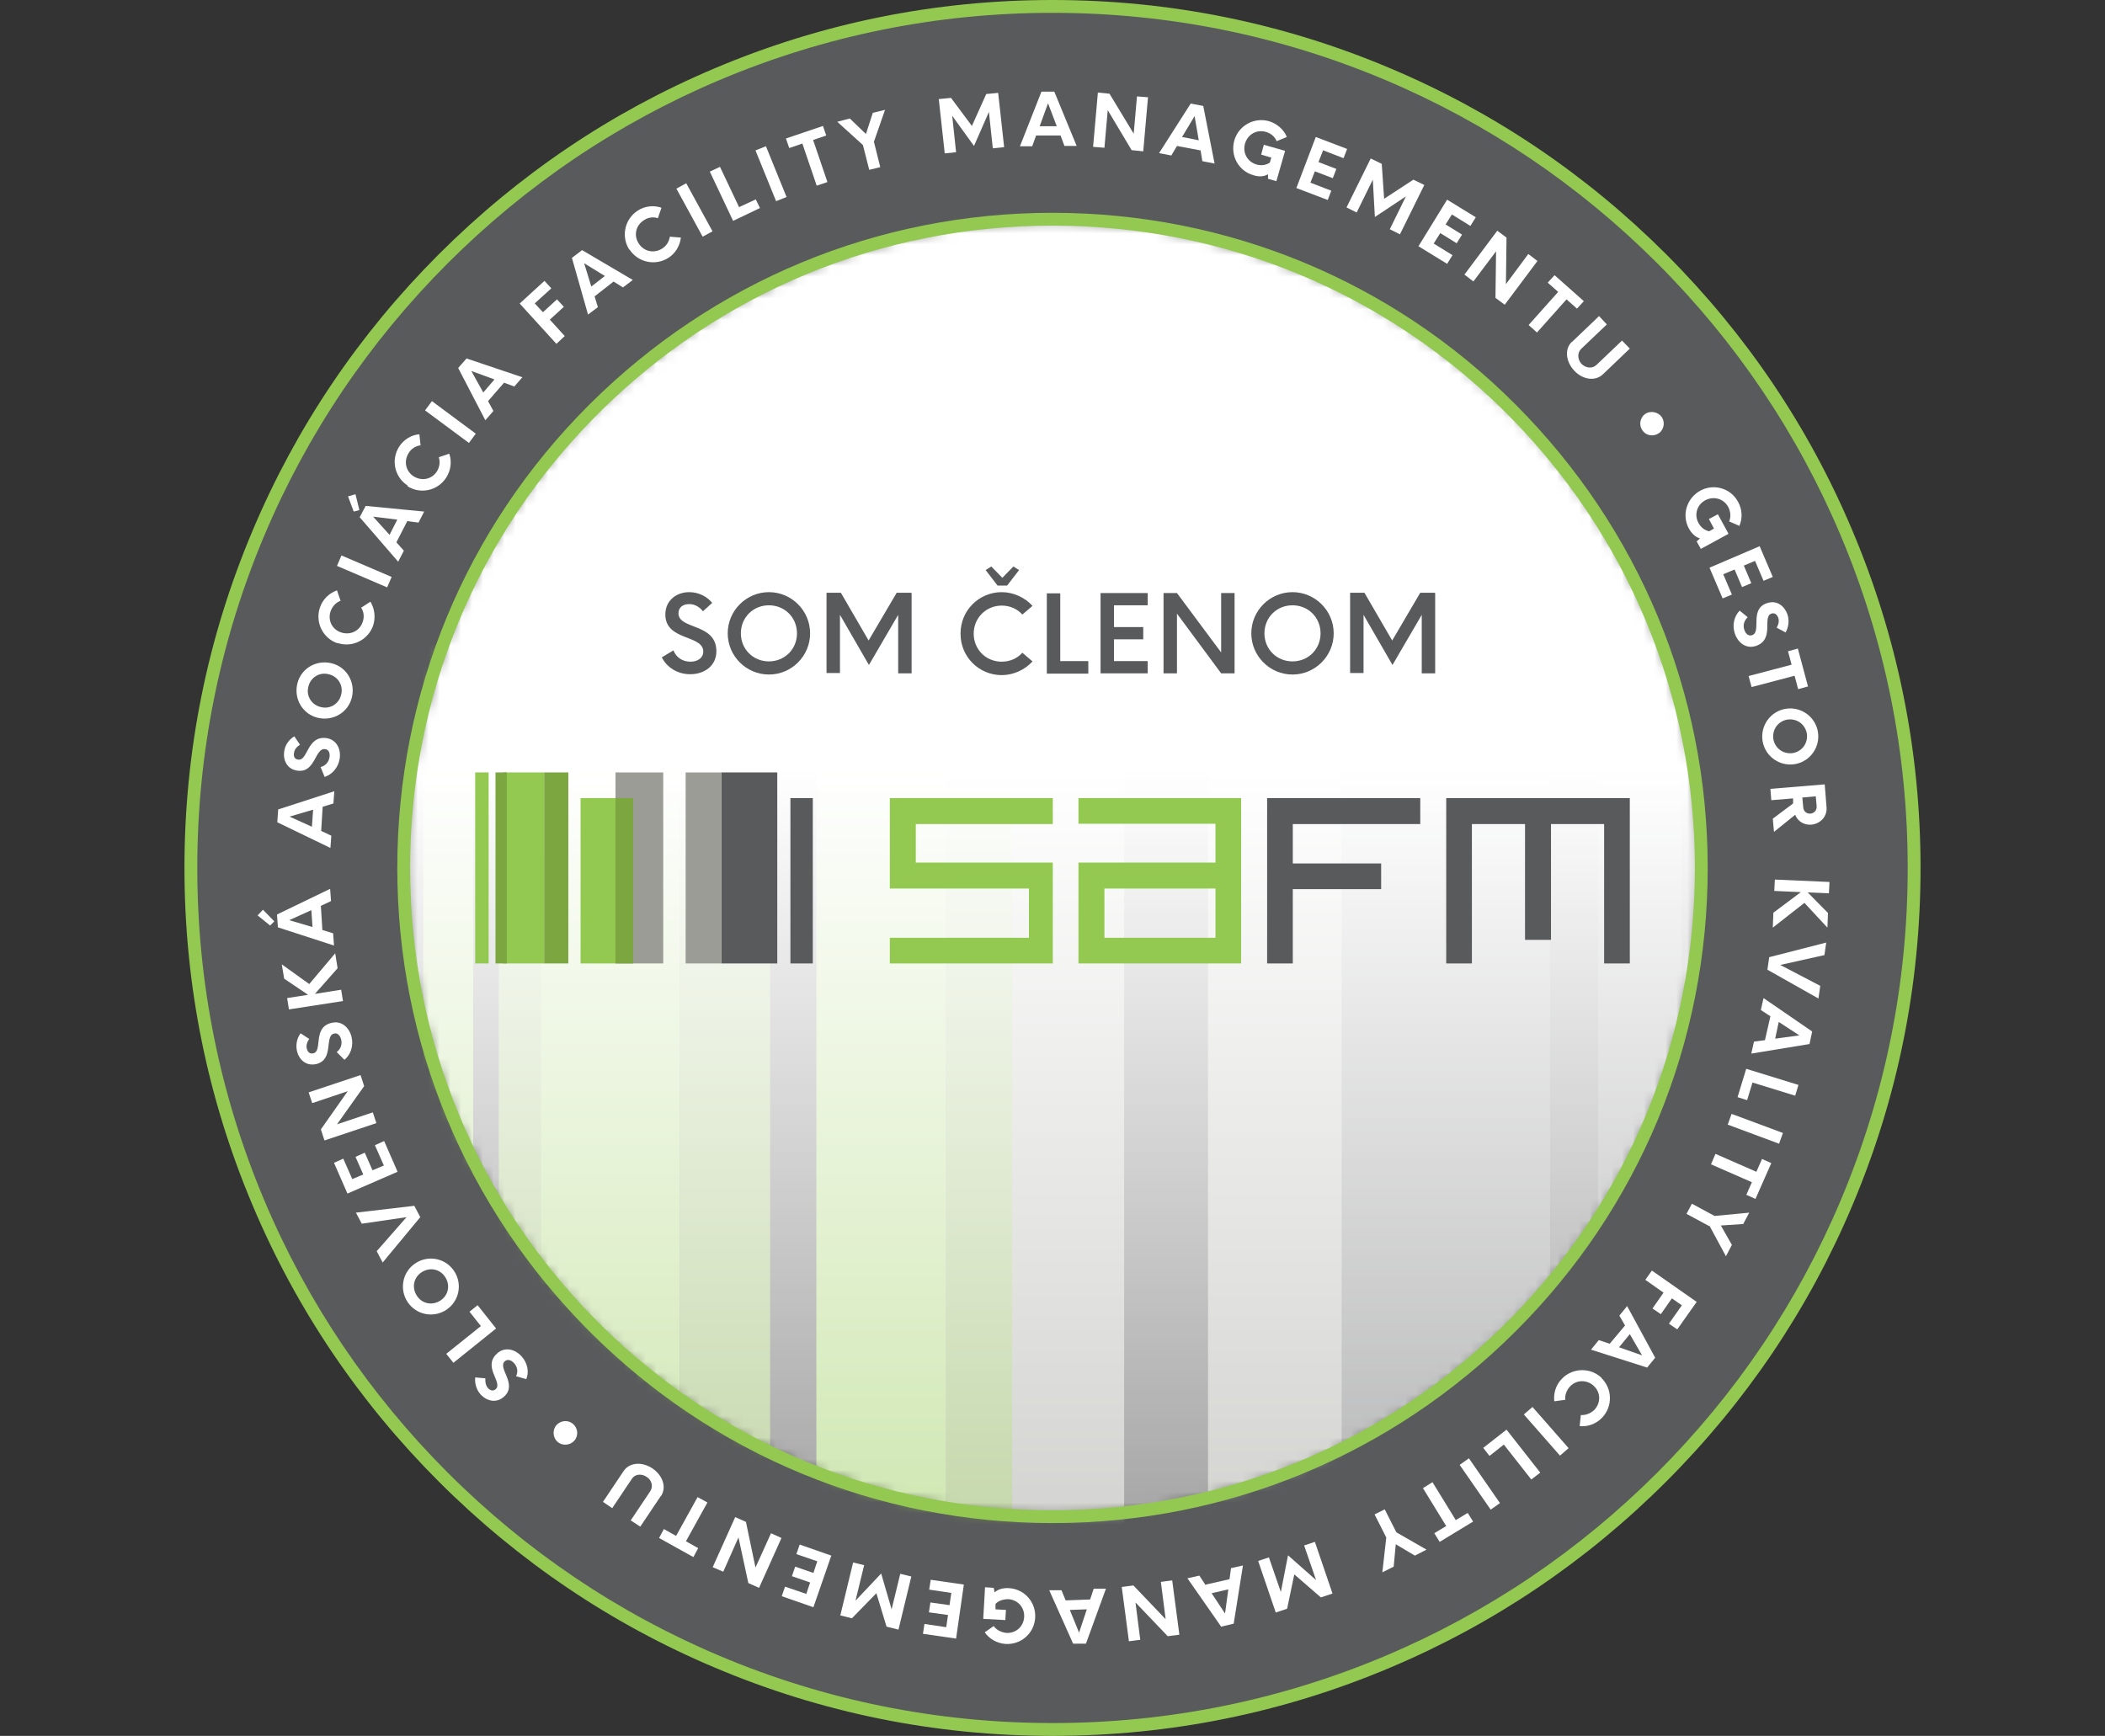 <svg width="194" height="160" viewBox="0 0 194 160" fill="none" xmlns="http://www.w3.org/2000/svg">
<rect x="0" y="0" width="194" height="160" fill="#333333" stroke="none"/>
<g clip-path="url(#clip0_2501_6326)">
<path d="M97.028 0.605C53.176 0.605 17.633 36.149 17.633 80C17.633 123.852 53.176 159.395 97.028 159.395C140.879 159.395 176.422 123.852 176.422 80C176.422 36.149 140.879 0.605 97.028 0.605ZM97.028 139.808C63.988 139.808 37.22 113.04 37.22 80C37.22 46.96 63.988 20.193 97.028 20.193C130.067 20.193 156.835 46.96 156.835 80C156.835 113.04 130.067 139.808 97.028 139.808Z" fill="#595A5C"/>
<mask id="mask0_2501_6326" style="mask-type:luminance" maskUnits="userSpaceOnUse" x="37" y="20" width="120" height="120">
<path d="M97.028 139.807C130.058 139.807 156.835 113.031 156.835 80C156.835 46.969 130.058 20.192 97.028 20.192C63.997 20.192 37.22 46.969 37.22 80C37.22 113.031 63.997 139.807 97.028 139.807Z" fill="white"/>
</mask>
<g mask="url(#mask0_2501_6326)">
<path d="M43.602 59.477H39.008V143.879H43.602V59.477Z" fill="#93C950"/>
<path d="M62.667 59.477H48.665V143.879H62.667V59.477Z" fill="#93C950"/>
<path d="M70.975 59.477H62.667V143.879H70.975V59.477Z" fill="#7BA640"/>
<path d="M87.206 68.335H75.239V143.879H87.206V68.335Z" fill="#93C950"/>
<path d="M103.603 59.477H87.207V143.879H103.603V59.477Z" fill="#9B9C95"/>
<path d="M142.86 59.477H123.658V143.879H142.86V59.477Z" fill="#595A5C"/>
<path d="M123.658 59.477H111.333V143.879H123.658V59.477Z" fill="#9B9C95"/>
<path d="M154.992 68.335H147.289V143.879H154.992V68.335Z" fill="#595A5C"/>
<path d="M93.286 68.335H87.207V143.879H93.286V68.335Z" fill="#7BA640"/>
<path d="M49.875 59.477H45.968V143.879H49.875V59.477Z" fill="#7BA640"/>
<path d="M97.028 139.807C130.058 139.807 156.835 113.031 156.835 80C156.835 46.969 130.058 20.192 97.028 20.192C63.997 20.192 37.22 46.969 37.22 80C37.22 113.031 63.997 139.807 97.028 139.807Z" fill="url(#paint0_linear_2501_6326)"/>
</g>
<path d="M159.283 49.216L156.752 50.592L156.367 49.904L156.67 49.629C156.23 49.491 155.9 49.161 155.652 48.721C154.964 47.456 155.459 45.915 156.697 45.227C157.963 44.54 159.531 45.007 160.191 46.273C160.576 46.961 160.604 47.786 160.301 48.474L159.366 48.061C159.531 47.648 159.503 47.181 159.283 46.74C158.871 45.97 157.963 45.695 157.165 46.108C156.395 46.52 156.12 47.428 156.532 48.199C156.752 48.611 157.11 48.886 157.523 48.969L157.963 48.721L157.495 47.841L158.321 47.401L159.283 49.161V49.216Z" fill="white"/>
<path d="M161.759 51.692L160.714 52.132L161.402 53.755L160.549 54.113L159.861 52.49L158.816 52.93L159.614 54.801L158.761 55.158L157.55 52.325L162.172 50.344L163.382 53.178L162.53 53.535L161.732 51.665L161.759 51.692Z" fill="white"/>
<path d="M160.302 56.259L161.072 56.892C160.742 57.194 160.604 57.635 160.769 58.075C160.907 58.46 161.182 58.652 161.484 58.542C162.365 58.24 161.209 56.149 162.832 55.599C163.768 55.269 164.456 55.874 164.731 56.617C164.923 57.194 164.841 57.8 164.566 58.295L163.74 57.855C163.933 57.524 163.988 57.194 163.878 56.919C163.768 56.644 163.548 56.452 163.245 56.562C162.392 56.864 163.575 58.928 161.842 59.533C160.962 59.835 160.191 59.285 159.889 58.405C159.614 57.607 159.834 56.782 160.329 56.286L160.302 56.259Z" fill="white"/>
<path d="M165.721 63.522L165.391 62.284L161.429 63.329L161.154 62.311L165.116 61.266L164.786 60.028L165.693 59.78L166.629 63.274L165.721 63.522Z" fill="white"/>
<path d="M164.538 65.337C165.941 65.09 167.289 66.025 167.537 67.428C167.784 68.831 166.849 70.179 165.446 70.427C164.043 70.674 162.695 69.739 162.447 68.336C162.2 66.933 163.135 65.585 164.538 65.337ZM165.253 69.409C166.106 69.244 166.657 68.473 166.519 67.593C166.354 66.74 165.584 66.19 164.703 66.328C163.85 66.493 163.3 67.263 163.438 68.143C163.603 68.996 164.373 69.546 165.253 69.409Z" fill="white"/>
<path d="M163.493 76.671L163.383 75.461L165.253 74.058V73.59L163.245 73.755L163.163 72.71L168.169 72.297L168.335 74.388C168.417 75.241 167.784 75.929 166.932 76.011C166.244 76.066 165.666 75.681 165.446 75.103L163.465 76.699L163.493 76.671ZM166.849 74.993C167.207 74.966 167.454 74.663 167.427 74.306L167.344 73.398L166.106 73.508L166.189 74.416C166.216 74.773 166.491 75.021 166.876 74.993H166.849Z" fill="white"/>
<path d="M163.438 84.127L165.969 82.229L163.52 82.119L163.575 81.073L168.61 81.293L168.555 82.339L166.602 82.256L168.472 84.154L168.417 85.502L166.299 83.219L163.383 85.502L163.438 84.099V84.127Z" fill="white"/>
<path d="M167.619 92.05L162.887 89.381L163.052 88.226L168.307 86.878L168.142 88.033L164.07 88.941L167.757 90.867L167.591 92.022L167.619 92.05Z" fill="white"/>
<path d="M162.667 95.846L163.163 93.673L162.282 93.095L162.53 91.995L167.014 95.076L166.766 96.231L161.402 97.112L161.649 96.011L162.667 95.874V95.846ZM163.603 95.736L165.831 95.433L163.933 94.195L163.603 95.736Z" fill="white"/>
<path d="M161.017 101.403L160.136 101.128L160.934 98.515L165.748 100L165.446 100.991L161.512 99.78L161.017 101.403Z" fill="white"/>
<path d="M164.318 104.429L163.96 105.419L159.229 103.659L159.586 102.668L164.318 104.429Z" fill="white"/>
<path d="M160.934 110.151L161.457 108.968L157.688 107.318L158.101 106.355L161.87 108.006L162.392 106.823L163.245 107.208L161.787 110.509L160.934 110.124V110.151Z" fill="white"/>
<path d="M157.523 113.012L155.432 111.885L155.927 110.949L158.018 112.077L161.209 111.775L160.659 112.82L158.596 112.957L159.614 114.746L159.063 115.791L157.55 112.985L157.523 113.012Z" fill="white"/>
<path d="M155.02 120.33L154.084 119.67L153.066 121.128L152.296 120.605L153.314 119.147L151.636 117.964L152.241 117.111L156.368 120L154.579 122.531L153.809 122.008L154.992 120.33H155.02Z" fill="white"/>
<path d="M148.335 123.879L149.765 122.173L149.242 121.266L149.958 120.385L152.544 125.145L151.801 126.052L146.629 124.402L147.344 123.521L148.335 123.852V123.879ZM149.215 124.182L151.333 124.924L150.205 122.971L149.215 124.182Z" fill="white"/>
<path d="M147.592 127.015C148.61 128.006 148.637 129.656 147.647 130.674C147.097 131.252 146.326 131.527 145.584 131.445L145.694 130.427C146.134 130.454 146.574 130.289 146.932 129.959C147.537 129.326 147.537 128.363 146.904 127.758C146.271 127.153 145.309 127.153 144.703 127.786C144.373 128.143 144.208 128.584 144.263 129.024L143.245 129.161C143.163 128.418 143.383 127.648 143.961 127.07C144.951 126.053 146.602 126.025 147.619 127.015H147.592Z" fill="white"/>
<path d="M144.566 133.48L143.768 134.168L140.439 130.371L141.237 129.684L144.566 133.48Z" fill="white"/>
<path d="M137.275 134.195L136.698 133.453L138.844 131.774L141.952 135.736L141.127 136.369L138.596 133.15L137.275 134.195Z" fill="white"/>
<path d="M138.238 138.542L137.385 139.147L134.524 135.021L135.377 134.416L138.238 138.542Z" fill="white"/>
<path d="M132.186 141.32L133.286 140.66L131.141 137.166L132.021 136.616L134.167 140.11L135.267 139.45L135.762 140.248L132.681 142.118L132.186 141.32Z" fill="white"/>
<path d="M127.756 141.706L126.684 139.587L127.619 139.12L128.692 141.238L131.47 142.834L130.397 143.384L128.637 142.338L128.444 144.402L127.399 144.924L127.756 141.761V141.706Z" fill="white"/>
<path d="M117.578 148.639L115.955 143.879L116.945 143.549L118.045 146.74L118.706 143.357L121.292 145.64L120.191 142.449L121.182 142.119L122.805 146.878L121.732 147.236L119.283 145.117L118.623 148.281L117.55 148.639H117.578Z" fill="white"/>
<path d="M111.141 146.053L113.314 145.557L113.452 144.54L114.552 144.292L113.699 149.657L112.544 149.932L109.435 145.475L110.535 145.227L111.113 146.108L111.141 146.053ZM111.663 146.85L112.901 148.721L113.204 146.493L111.663 146.85Z" fill="white"/>
<path d="M104.043 151.28L103.383 146.273L104.456 146.135L107.427 149.244L106.987 145.805L108.032 145.667L108.692 150.674L107.619 150.812L104.648 147.703L105.088 151.142L104.043 151.28Z" fill="white"/>
<path d="M98.238 147.51L100.467 147.428L100.797 146.438H101.925L100.082 151.499H98.899L96.698 146.575H97.826L98.211 147.51H98.238ZM98.596 148.391L99.449 150.482L100.164 148.336L98.596 148.391Z" fill="white"/>
<path d="M90.618 149.188L90.783 146.3L91.581 146.355L91.663 146.767C92.021 146.465 92.461 146.355 92.984 146.382C94.414 146.465 95.487 147.675 95.404 149.106C95.322 150.536 94.112 151.609 92.681 151.527C91.883 151.472 91.168 151.059 90.755 150.454L91.581 149.876C91.828 150.234 92.268 150.454 92.736 150.509C93.616 150.564 94.332 149.931 94.387 149.051C94.442 148.171 93.809 147.455 92.928 147.4C92.461 147.4 92.021 147.538 91.746 147.84V148.336L92.709 148.391L92.653 149.326L90.645 149.216L90.618 149.188Z" fill="white"/>
<path d="M87.206 149.986L87.371 148.859L85.611 148.611L85.748 147.703L87.509 147.951L87.674 146.823L85.638 146.52L85.776 145.612L88.829 146.052L88.114 151.032L85.061 150.592L85.198 149.684L87.234 149.986H87.206Z" fill="white"/>
<path d="M77.441 148.913L78.624 144.017L79.641 144.264L78.844 147.538L81.21 145.034L82.172 148.336L82.97 145.062L83.988 145.31L82.805 150.206L81.705 149.931L80.769 146.85L78.513 149.161L77.413 148.886L77.441 148.913Z" fill="white"/>
<path d="M74.304 146.933L74.662 145.86L72.984 145.282L73.286 144.402L74.964 144.98L75.322 143.907L73.396 143.247L73.699 142.366L76.615 143.384L74.964 148.143L72.048 147.125L72.351 146.245L74.277 146.905L74.304 146.933Z" fill="white"/>
<path d="M65.693 144.429L67.757 139.835L68.747 140.275L69.627 144.484L71.058 141.321L72.021 141.761L69.957 146.355L68.967 145.915L68.059 141.706L66.656 144.869L65.693 144.457V144.429Z" fill="white"/>
<path d="M61.182 140.935L62.31 141.568L64.29 137.992L65.198 138.487L63.218 142.063L64.346 142.696L63.905 143.521L60.742 141.761L61.182 140.935Z" fill="white"/>
<path d="M60.907 137.882L59.009 140.716L58.128 140.138L59.916 137.469C60.219 137.029 60.081 136.424 59.586 136.121C59.091 135.791 58.486 135.874 58.211 136.341L56.423 139.01L55.57 138.432L57.468 135.599C57.991 134.801 59.146 134.691 60.136 135.351C61.099 136.011 61.457 137.112 60.907 137.91V137.882Z" fill="white"/>
<path d="M52.929 132.792C52.544 133.232 51.828 133.288 51.388 132.902C50.948 132.517 50.893 131.802 51.278 131.362C51.691 130.894 52.379 130.867 52.819 131.252C53.259 131.637 53.341 132.325 52.929 132.792Z" fill="white"/>
<path d="M48.527 127.125L47.564 126.85C47.757 126.438 47.702 125.997 47.372 125.64C47.097 125.337 46.767 125.255 46.519 125.475C45.831 126.107 47.729 127.566 46.464 128.721C45.749 129.381 44.868 129.134 44.318 128.556C43.906 128.116 43.74 127.511 43.795 126.96L44.731 127.043C44.703 127.428 44.786 127.731 44.978 127.951C45.171 128.171 45.474 128.253 45.694 128.033C46.354 127.4 44.456 125.997 45.804 124.759C46.491 124.127 47.427 124.319 48.059 125.007C48.637 125.64 48.775 126.465 48.5 127.125H48.527Z" fill="white"/>
<path d="M43.3 120.88L44.016 120.303L45.721 122.449L41.787 125.612L41.127 124.787L44.318 122.228L43.273 120.908L43.3 120.88Z" fill="white"/>
<path d="M41.154 120.715C39.971 121.513 38.376 121.211 37.578 120.028C36.78 118.845 37.083 117.249 38.266 116.451C39.448 115.653 41.044 115.956 41.842 117.139C42.64 118.322 42.337 119.918 41.154 120.715ZM38.843 117.277C38.1 117.772 37.935 118.707 38.431 119.45C38.926 120.193 39.861 120.358 40.604 119.863C41.347 119.367 41.512 118.432 41.017 117.689C40.521 116.946 39.586 116.781 38.843 117.277Z" fill="white"/>
<path d="M32.791 111.774L38.183 111.142L38.733 112.187L35.267 116.369L34.717 115.323L37.468 112.187L33.341 112.792L32.791 111.747V111.774Z" fill="white"/>
<path d="M32.433 108.693L33.479 108.253L32.764 106.63L33.616 106.245L34.331 107.868L35.377 107.428L34.552 105.557L35.404 105.172L36.642 108.005L32.021 110.014L30.783 107.18L31.636 106.795L32.461 108.666L32.433 108.693Z" fill="white"/>
<path d="M28.444 100.688L33.231 99.092L33.561 100.11L31.058 103.631L34.359 102.531L34.689 103.521L29.902 105.117L29.572 104.099L32.048 100.578L28.774 101.678L28.444 100.688Z" fill="white"/>
<path d="M31.746 97.689L31.031 96.974C31.388 96.699 31.553 96.286 31.443 95.818C31.333 95.406 31.086 95.186 30.783 95.268C29.875 95.488 30.811 97.662 29.16 98.074C28.197 98.294 27.564 97.662 27.372 96.891C27.234 96.286 27.372 95.681 27.702 95.241L28.5 95.763C28.28 96.066 28.197 96.396 28.28 96.671C28.362 96.974 28.555 97.166 28.885 97.084C29.765 96.864 28.775 94.691 30.563 94.278C31.471 94.058 32.186 94.691 32.406 95.598C32.599 96.424 32.296 97.221 31.773 97.662L31.746 97.689Z" fill="white"/>
<path d="M31.113 89.244L29.022 91.61L31.443 91.224L31.608 92.27L26.629 93.04L26.464 91.995L28.39 91.692L26.189 90.207L25.969 88.886L28.5 90.702L30.893 87.868L31.113 89.244Z" fill="white"/>
<path d="M25.281 84.924L24.896 85.309L23.74 84.374L24.235 83.852L25.281 84.924ZM29.572 83.494L29.71 85.722L30.7 86.025L30.783 87.153L25.611 85.475L25.528 84.292L30.425 81.926L30.508 83.054L29.572 83.494ZM28.72 83.879L26.656 84.814L28.802 85.447L28.692 83.879H28.72Z" fill="white"/>
<path d="M29.738 74.361L29.6 76.589L30.535 77.029L30.453 78.157L25.556 75.791L25.639 74.608L30.811 72.93L30.728 74.058L29.738 74.361ZM28.83 74.636L26.684 75.269L28.747 76.204L28.857 74.636H28.83Z" fill="white"/>
<path d="M29.93 71.637L29.545 70.702C29.985 70.592 30.288 70.262 30.37 69.794C30.425 69.381 30.288 69.079 29.957 69.051C29.022 68.914 29.077 71.279 27.399 71.032C26.436 70.894 26.079 70.041 26.189 69.271C26.271 68.666 26.629 68.171 27.124 67.868L27.647 68.638C27.344 68.831 27.124 69.106 27.096 69.409C27.041 69.711 27.151 69.987 27.482 70.014C28.39 70.151 28.279 67.786 30.095 68.033C31.003 68.171 31.443 69.024 31.306 69.931C31.168 70.784 30.59 71.389 29.93 71.61V71.637Z" fill="white"/>
<path d="M29.297 66.163C27.894 65.832 27.069 64.429 27.399 63.026C27.729 61.623 29.132 60.798 30.535 61.128C31.938 61.458 32.764 62.861 32.434 64.264C32.103 65.667 30.7 66.493 29.297 66.163ZM30.288 62.146C29.435 61.926 28.61 62.449 28.417 63.301C28.197 64.154 28.72 64.98 29.573 65.172C30.425 65.392 31.251 64.87 31.443 64.017C31.663 63.164 31.141 62.339 30.288 62.146Z" fill="white"/>
<path d="M31.085 59.285C29.738 58.817 29.022 57.332 29.49 55.984C29.738 55.241 30.343 54.663 31.058 54.416L31.388 55.378C30.976 55.516 30.645 55.874 30.48 56.314C30.178 57.139 30.59 58.019 31.443 58.294C32.296 58.57 33.149 58.157 33.424 57.332C33.589 56.864 33.534 56.396 33.286 56.011L34.139 55.461C34.524 56.094 34.634 56.919 34.387 57.662C33.919 59.01 32.434 59.725 31.085 59.257V59.285Z" fill="white"/>
<path d="M31.058 52.16L31.471 51.197L36.093 53.178L35.68 54.14L31.058 52.16Z" fill="white"/>
<path d="M33.121 47.015L32.598 47.153L32.076 45.75L32.763 45.557L33.121 47.015ZM37.55 48.006L36.532 49.986L37.22 50.757L36.697 51.775L33.149 47.675L33.699 46.63L39.091 47.153L38.568 48.171L37.55 48.033V48.006ZM36.615 47.895L34.387 47.62L35.9 49.298L36.615 47.895Z" fill="white"/>
<path d="M37.578 44.76C36.368 43.989 36.01 42.394 36.78 41.183C37.193 40.523 37.908 40.083 38.651 40.028L38.761 41.046C38.321 41.101 37.908 41.348 37.661 41.761C37.193 42.504 37.386 43.439 38.128 43.907C38.871 44.374 39.806 44.182 40.274 43.439C40.522 43.026 40.577 42.559 40.439 42.146L41.402 41.816C41.65 42.504 41.567 43.329 41.127 44.017C40.357 45.227 38.761 45.585 37.551 44.815L37.578 44.76Z" fill="white"/>
<path d="M39.173 37.827L39.806 36.974L43.85 39.973L43.217 40.826L39.173 37.827Z" fill="white"/>
<path d="M46.436 35.296L44.978 36.974L45.473 37.882L44.73 38.735L42.227 33.92L42.997 33.04L48.142 34.773L47.399 35.626L46.436 35.268V35.296ZM45.556 34.966L43.438 34.196L44.538 36.176L45.556 34.993V34.966Z" fill="white"/>
<path d="M49.27 27.951L50.04 28.776L51.333 27.593L51.966 28.281L50.673 29.463L52.049 30.977L51.278 31.692L47.895 27.978L50.178 25.887L50.811 26.575L49.298 27.951H49.27Z" fill="white"/>
<path d="M56.56 25.942L54.799 27.318L55.102 28.308L54.194 28.996L52.709 23.769L53.644 23.054L58.321 25.805L57.413 26.492L56.532 25.942H56.56ZM55.762 25.447L53.836 24.264L54.497 26.41L55.735 25.447H55.762Z" fill="white"/>
<path d="M57.99 22.999C57.22 21.788 57.578 20.192 58.761 19.422C59.421 18.982 60.246 18.899 60.962 19.147L60.632 20.11C60.219 19.972 59.724 20.027 59.339 20.303C58.596 20.77 58.376 21.706 58.871 22.448C59.339 23.191 60.274 23.384 61.017 22.916C61.429 22.669 61.677 22.228 61.732 21.816L62.75 21.898C62.667 22.641 62.255 23.356 61.594 23.769C60.384 24.539 58.788 24.181 58.018 22.999H57.99Z" fill="white"/>
<path d="M62.337 17.387L63.245 16.892L65.666 21.321L64.758 21.816L62.337 17.387Z" fill="white"/>
<path d="M69.627 18.322L70.04 19.175L67.564 20.358L65.418 15.819L66.354 15.378L68.115 19.092L69.655 18.377L69.627 18.322Z" fill="white"/>
<path d="M69.627 13.865L70.59 13.48L72.489 18.157L71.526 18.542L69.627 13.865Z" fill="white"/>
<path d="M76.147 12.49L74.937 12.902L76.257 16.781L75.267 17.111L73.947 13.232L72.736 13.645L72.434 12.765L75.845 11.609L76.147 12.49Z" fill="white"/>
<path d="M80.549 13.095L81.126 15.406L80.109 15.654L79.531 13.37L77.165 11.224L78.32 10.922L79.806 12.352L80.439 10.399L81.567 10.124L80.521 13.123L80.549 13.095Z" fill="white"/>
<path d="M91.993 8.556L92.543 13.562L91.498 13.673L91.14 10.316L89.765 13.453L87.757 10.674L88.114 14.03L87.069 14.14L86.519 9.133L87.647 9.023L89.572 11.609L90.893 8.666L92.021 8.556H91.993Z" fill="white"/>
<path d="M97.715 12.49H95.487L95.129 13.48H94.001L95.982 8.446H97.165L99.228 13.453H98.1L97.743 12.49H97.715ZM97.385 11.61L96.587 9.519L95.817 11.637H97.385V11.61Z" fill="white"/>
<path d="M105.804 8.941L105.363 13.948L104.291 13.838L102.09 10.151L101.787 13.618L100.742 13.535L101.182 8.528L102.255 8.638L104.483 12.325L104.786 8.886L105.831 8.968L105.804 8.941Z" fill="white"/>
<path d="M110.645 13.866L108.472 13.453L107.949 14.333L106.821 14.113L109.737 9.546L110.893 9.766L111.938 15.076L110.81 14.856L110.645 13.838V13.866ZM110.48 12.93L110.095 10.702L108.94 12.627L110.48 12.93Z" fill="white"/>
<path d="M118.431 13.92L117.633 16.699L116.862 16.479V16.066C116.477 16.286 116.01 16.314 115.514 16.148C114.139 15.763 113.369 14.333 113.754 12.957C114.139 11.582 115.569 10.784 116.945 11.169C117.688 11.389 118.321 11.939 118.596 12.627L117.66 13.012C117.495 12.6 117.138 12.297 116.67 12.159C115.817 11.912 114.992 12.38 114.744 13.232C114.497 14.085 114.964 14.911 115.79 15.158C116.23 15.296 116.697 15.213 117.028 14.993L117.165 14.525L116.23 14.25L116.477 13.342L118.403 13.893L118.431 13.92Z" fill="white"/>
<path d="M121.924 13.893L121.512 14.938L123.162 15.571L122.832 16.424L121.182 15.791L120.769 16.837L122.695 17.579L122.365 18.432L119.476 17.332L121.264 12.627L124.153 13.728L123.823 14.581L121.897 13.838L121.924 13.893Z" fill="white"/>
<path d="M131.25 17.084L129.022 21.596L128.087 21.128L129.572 18.102L126.711 20L126.519 16.561L125.033 19.587L124.098 19.12L126.326 14.608L127.344 15.103L127.564 18.322L130.26 16.561L131.278 17.056L131.25 17.084Z" fill="white"/>
<path d="M133.837 19.725L133.231 20.688L134.745 21.623L134.249 22.421L132.736 21.485L132.131 22.448L133.864 23.521L133.369 24.319L130.728 22.696L133.369 18.404L136.01 20.027L135.515 20.825L133.782 19.752L133.837 19.725Z" fill="white"/>
<path d="M141.704 24.044L138.678 28.088L137.825 27.455L137.88 23.164L135.79 25.942L134.964 25.31L137.99 21.266L138.843 21.898L138.788 26.19L140.852 23.411L141.677 24.044H141.704Z" fill="white"/>
<path d="M145.336 28.446L144.373 27.593L141.65 30.647L140.879 29.959L143.603 26.905L142.64 26.052L143.273 25.365L145.969 27.758L145.336 28.446Z" fill="white"/>
<path d="M144.895 31.5L147.371 29.134L148.087 29.904L145.748 32.132C145.363 32.49 145.363 33.095 145.748 33.535C146.161 33.948 146.766 34.003 147.151 33.618L149.49 31.39L150.205 32.132L147.729 34.498C147.041 35.158 145.886 35.021 145.088 34.168C144.29 33.315 144.18 32.16 144.868 31.5H144.895Z" fill="white"/>
<path d="M151.581 38.184C152.049 37.827 152.764 37.937 153.121 38.404C153.479 38.872 153.369 39.587 152.901 39.917C152.406 40.275 151.718 40.165 151.388 39.697C151.031 39.23 151.113 38.542 151.608 38.157L151.581 38.184Z" fill="white"/>
<path d="M61.016 60.577L62.062 59.945C62.309 60.577 62.887 60.99 63.63 60.99C64.317 60.99 64.813 60.632 64.813 60.055C64.813 58.486 61.319 59.092 61.319 56.643C61.319 55.323 62.364 54.58 63.52 54.58C64.4 54.58 65.17 54.993 65.638 55.571L64.785 56.341C64.455 55.928 64.015 55.681 63.52 55.681C62.969 55.681 62.529 55.956 62.529 56.533C62.529 58.046 66.023 57.414 66.023 60.027C66.023 61.348 64.95 62.145 63.602 62.145C62.419 62.145 61.429 61.485 60.989 60.577H61.016Z" fill="#595A5C"/>
<path d="M67.068 58.377C67.068 56.286 68.774 54.58 70.865 54.58C72.956 54.58 74.661 56.286 74.661 58.377C74.661 60.467 72.956 62.173 70.865 62.173C68.774 62.173 67.068 60.467 67.068 58.377ZM73.451 58.377C73.451 56.919 72.323 55.791 70.865 55.791C69.407 55.791 68.279 56.919 68.279 58.377C68.279 59.834 69.407 60.962 70.865 60.962C72.323 60.962 73.451 59.834 73.451 58.377Z" fill="#595A5C"/>
<path d="M84.015 54.663V62.063H82.777V56.671L80.081 61.293L77.412 56.671V62.035H76.174V54.635H77.495L80.053 59.037L82.639 54.635H83.96L84.015 54.663Z" fill="#595A5C"/>
<path d="M88.526 58.377C88.526 56.258 90.232 54.58 92.323 54.58C93.396 54.58 94.469 55.075 95.156 55.846L94.221 56.644C93.753 56.121 93.066 55.818 92.323 55.818C90.892 55.818 89.737 56.946 89.737 58.404C89.737 59.862 90.865 60.99 92.323 60.99C93.066 60.99 93.753 60.688 94.221 60.165L95.156 60.963C94.469 61.733 93.396 62.228 92.323 62.228C90.232 62.228 88.526 60.55 88.526 58.432V58.377ZM90.837 52.544L91.36 52.214L92.378 53.26L93.396 52.214L93.918 52.544L92.818 53.975H91.938L90.837 52.544Z" fill="#595A5C"/>
<path d="M100.301 60.935V62.091H96.477V54.69H97.715V60.935H100.301Z" fill="#595A5C"/>
<path d="M102.667 55.791V57.799H105.363V58.927H102.667V60.935H105.775V62.063H101.429V54.663H105.775V55.791H102.667Z" fill="#595A5C"/>
<path d="M113.781 54.663V62.063H112.543L108.471 56.561V62.063H107.233V54.663H108.471L112.543 60.137V54.663H113.781Z" fill="#595A5C"/>
<path d="M115.322 58.377C115.322 56.286 117.027 54.58 119.118 54.58C121.209 54.58 122.915 56.286 122.915 58.377C122.915 60.467 121.209 62.173 119.118 62.173C117.027 62.173 115.322 60.467 115.322 58.377ZM121.704 58.377C121.704 56.919 120.576 55.791 119.118 55.791C117.66 55.791 116.532 56.919 116.532 58.377C116.532 59.834 117.66 60.962 119.118 60.962C120.576 60.962 121.704 59.834 121.704 58.377Z" fill="#595A5C"/>
<path d="M132.268 54.663V62.063H131.03V56.671L128.334 61.293L125.666 56.671V62.035H124.428V54.635H125.748L128.307 59.037L130.893 54.635H132.213L132.268 54.663Z" fill="#595A5C"/>
<path d="M45.033 71.197H43.795V88.803H45.033V71.197Z" fill="#93C950"/>
<path d="M50.15 71.197H46.381V88.803H50.15V71.197Z" fill="#93C950"/>
<path d="M52.378 71.197H50.15V88.803H52.378V71.197Z" fill="#7BA640"/>
<path d="M56.725 73.562H53.506V88.803H56.725V73.562Z" fill="#93C950"/>
<path d="M61.126 71.197H56.725V88.803H61.126V71.197Z" fill="#9B9C95"/>
<path d="M71.635 71.197H66.491V88.803H71.635V71.197Z" fill="#595A5C"/>
<path d="M66.491 71.197H63.19V88.803H66.491V71.197Z" fill="#9B9C95"/>
<path d="M74.909 73.562H72.846V88.803H74.909V73.562Z" fill="#595A5C"/>
<path d="M58.348 73.562H56.725V88.803H58.348V73.562Z" fill="#7BA640"/>
<path d="M46.711 71.197H45.666V88.803H46.711V71.197Z" fill="#7BA640"/>
<path d="M84.4 79.505V75.956H97.028V73.562H82.007V79.505V81.898H94.827V86.437H82.007V88.803H97.028V79.505H84.4Z" fill="#93C950"/>
<path d="M133.286 73.562V88.803H135.652V75.956H140.549V86.63H142.942V75.956H147.839V88.803H150.205V73.562H133.286Z" fill="#595A5C"/>
<path d="M112.02 86.437H101.786V81.898H112.02V86.437ZM99.393 73.562V75.928H112.02V79.505H99.393V88.803H114.386V73.562H99.393Z" fill="#93C950"/>
<path d="M130.893 73.562H116.78V88.803H119.146V81.953H127.289V79.587H119.146V75.956H130.893V73.562Z" fill="#595A5C"/>
<path d="M97 160C86.188 160 75.734 157.882 65.858 153.7C56.34 149.684 47.784 143.906 40.439 136.561C33.093 129.216 27.316 120.66 23.3 111.142C19.118 101.265 17 90.812 17 80C17 69.188 19.118 58.734 23.3 48.858C27.316 39.34 33.093 30.784 40.439 23.439C47.784 16.093 56.34 10.316 65.858 6.3C75.734 2.118 86.188 0 97 0C107.812 0 118.265 2.118 128.142 6.3C137.66 10.316 146.216 16.093 153.561 23.439C160.906 30.784 166.684 39.34 170.7 48.858C174.882 58.734 177 69.188 177 80C177 90.812 174.882 101.265 170.7 111.142C166.684 120.66 160.906 129.216 153.561 136.561C146.216 143.906 137.66 149.684 128.142 153.7C118.265 157.882 107.812 160 97 160ZM97 1.183C86.353 1.183 76.037 3.274 66.326 7.373C56.945 11.334 48.499 17.029 41.264 24.264C34.029 31.499 28.334 39.945 24.373 49.326C20.274 59.037 18.183 69.353 18.183 80C18.183 90.647 20.274 100.963 24.373 110.674C28.334 120.055 34.029 128.501 41.264 135.736C48.499 142.971 56.945 148.666 66.326 152.627C76.037 156.726 86.353 158.817 97 158.817C107.646 158.817 117.963 156.726 127.674 152.627C137.055 148.666 145.501 142.971 152.736 135.736C159.971 128.501 165.666 120.055 169.627 110.674C173.726 100.963 175.817 90.647 175.817 80C175.817 69.353 173.726 59.037 169.627 49.326C165.666 39.945 159.971 31.499 152.736 24.264C145.501 17.029 137.055 11.334 127.674 7.373C117.963 3.274 107.646 1.183 97 1.183Z" fill="#93C950"/>
<path d="M97 140.385C80.879 140.385 65.693 134.113 54.304 122.696C42.915 111.279 36.615 96.121 36.615 80C36.615 63.879 42.887 48.693 54.304 37.304C65.721 25.915 80.879 19.615 97 19.615C113.121 19.615 128.307 25.887 139.696 37.304C151.085 48.721 157.385 63.879 157.385 80C157.385 96.121 151.113 111.307 139.696 122.696C128.279 134.085 113.121 140.385 97 140.385ZM97 20.798C81.181 20.798 66.326 26.96 55.129 38.129C43.932 49.326 37.798 64.181 37.798 80C37.798 95.818 43.96 110.674 55.129 121.871C66.326 133.067 81.181 139.202 97 139.202C112.818 139.202 127.674 133.04 138.871 121.871C150.067 110.674 156.202 95.818 156.202 80C156.202 64.181 150.04 49.326 138.871 38.129C127.674 26.933 112.818 20.798 97 20.798Z" fill="#93C950"/>
</g>
<defs>
<linearGradient id="paint0_linear_2501_6326" x1="97.028" y1="70.811" x2="97.028" y2="230.811" gradientUnits="userSpaceOnUse">
<stop stop-color="white"/>
<stop offset="1" stop-color="white" stop-opacity="0"/>
</linearGradient>
<clipPath id="clip0_2501_6326">
<rect width="160" height="160" fill="white" transform="translate(17)"/>
</clipPath>
</defs>
</svg>
